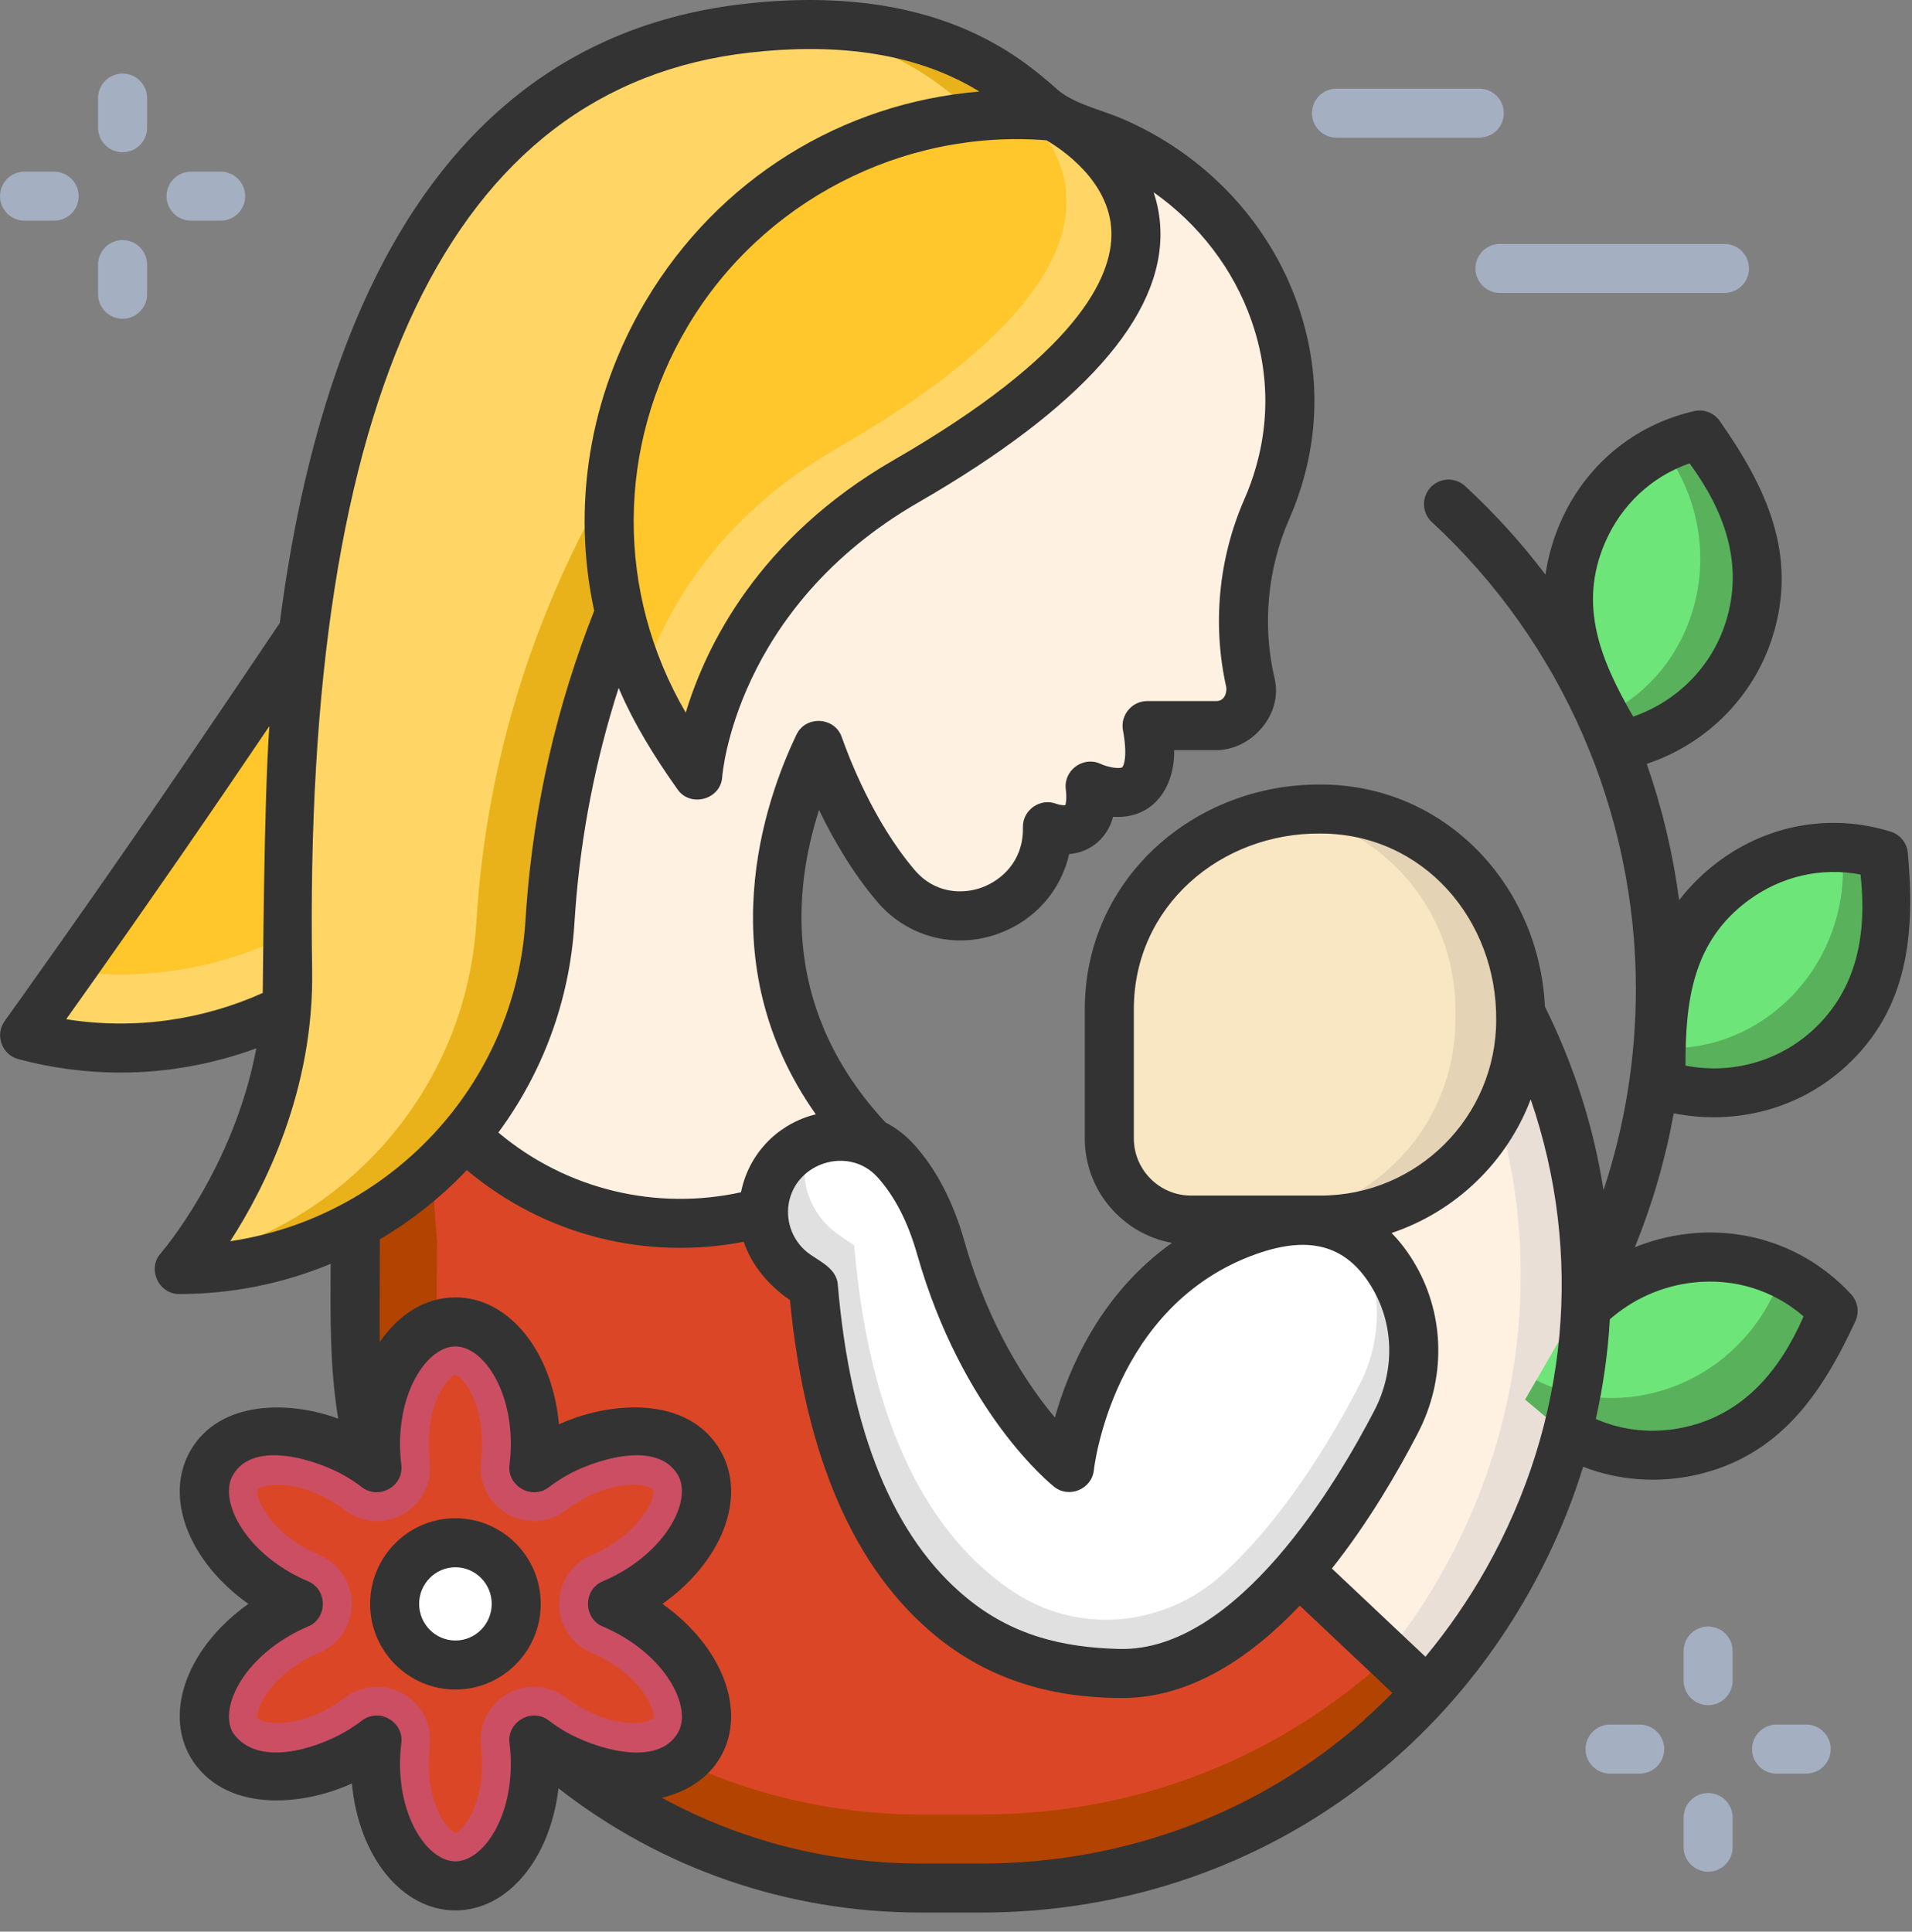 <svg xmlns="http://www.w3.org/2000/svg" width="98" height="99" viewBox="0 0 98 99" fill="none"><rect x="0" y="0" width="98" height="99" fill="#808080" stroke="none"/><path d="M44.751 58.688C37.26 50.931 40.061 42.143 41.959 38.191C42.362 39.351 43.671 42.759 45.924 45.406C48.574 48.519 53.686 46.582 53.686 42.495V42.369C53.686 42.369 56.239 43.384 55.874 40.287C55.874 40.287 59.703 42.109 58.792 37.189C58.792 37.189 60.707 37.189 62.34 37.189C63.317 37.189 64.11 36.397 64.11 35.42V35.075C63.401 32.072 63.691 28.922 64.93 26.096C65.99 23.679 66.771 20.149 65.333 16.028C63.944 12.043 60.865 8.873 56.979 7.222L54.01 5.962L27.489 30.033C22.261 38.218 16.857 49.603 18.213 63.607L18.187 67.58C18.085 83.669 31.11 96.767 47.213 96.767H50.29C74.397 96.767 89.256 70.454 76.791 49.836L75.47 47.651L65.202 79.442L49.565 79.624L44.751 58.688Z" fill="#FFF1E1"></path><path d="M76.791 49.836L75.47 47.651L65.202 79.442L49.565 79.624L44.854 59.136C38.937 63.969 29.84 64.117 23.797 58.157L18.455 52.888C17.976 56.265 17.848 59.84 18.213 63.607L18.187 67.58C18.085 83.669 31.11 96.767 47.213 96.767H50.289C74.397 96.767 89.256 70.454 76.791 49.836Z" fill="#FFF1E1"></path><path d="M76.791 49.836L75.47 47.651L74.368 51.065C85.108 71.409 70.408 96.348 46.939 96.348H43.862C43.202 96.348 42.548 96.324 41.899 96.281C43.622 96.599 45.398 96.767 47.213 96.767H50.29C74.397 96.767 89.256 70.454 76.791 49.836Z" fill="#EADFD6"></path><path d="M65.202 79.442L49.565 79.624L44.854 59.136C38.937 63.968 29.84 64.117 23.797 58.157L18.455 52.888C17.976 56.265 17.848 59.84 18.213 63.607L18.187 67.58C18.085 83.669 31.11 96.766 47.213 96.766H50.289C59.66 96.766 67.632 92.79 73.147 86.718L65.255 79.277L65.202 79.442Z" fill="#DB4726"></path><path d="M73.147 86.718L71.212 84.895C65.838 89.855 58.617 92.996 50.29 92.996H47.213C40.759 92.996 34.8 90.891 29.982 87.333C25.219 82.131 22.328 75.191 22.377 67.58L22.402 63.607C22.17 61.21 22.139 58.891 22.269 56.65L18.455 52.888C17.976 56.265 17.848 59.84 18.213 63.607L18.187 67.58C18.085 83.669 31.11 96.767 47.213 96.767H50.289C50.472 96.767 50.652 96.762 50.834 96.76C59.968 96.609 67.739 92.672 73.147 86.718Z" fill="#B34300"></path><path d="M54.817 75.22C54.817 75.22 55.758 66.007 63.966 63.089C68.07 61.63 70.296 63.387 71.496 65.509C72.775 67.773 72.759 70.552 71.564 72.862C69.224 77.385 63.937 85.903 57.369 85.769C57.369 85.769 43.511 87.427 41.688 65.928L40.823 65.334C39.571 64.475 38.933 62.967 39.187 61.471C39.73 58.278 43.725 57.085 45.903 59.484C46.814 60.489 47.64 61.912 48.212 63.925C50.44 71.759 54.817 75.22 54.817 75.22Z" fill="white"></path><path d="M71.496 65.51C70.992 64.619 70.308 63.794 69.38 63.243C69.461 63.368 69.538 63.496 69.611 63.624C70.89 65.888 70.874 68.667 69.679 70.977C68.272 73.695 65.802 77.856 62.629 80.715C59.677 83.375 55.323 83.798 51.998 81.621C48.398 79.264 44.668 74.285 43.782 63.834L42.988 63.288C41.719 62.417 41.023 60.893 41.281 59.376C41.333 59.075 41.414 58.792 41.522 58.528C40.353 59.019 39.407 60.065 39.178 61.523C38.943 63.022 39.634 64.518 40.885 65.377L41.687 65.929C42.352 73.768 44.618 78.526 47.228 81.411C51.742 86.401 58.993 87.317 64.101 82.96C64.885 82.295 65.629 81.546 66.328 80.752C66.328 80.752 66.329 80.751 66.329 80.751C68.632 78.134 70.438 75.036 71.564 72.861C72.759 70.552 72.775 67.773 71.496 65.51Z" fill="#E0E0E0"></path><path d="M67.682 41.464H67.122C61.454 41.464 56.859 46.058 56.859 51.727V58.343C56.859 60.657 58.734 62.532 61.048 62.532H67.682C73.35 62.532 77.945 57.938 77.945 52.269V51.727C77.945 46.058 73.35 41.464 67.682 41.464Z" fill="#F9E6C2"></path><path d="M67.682 41.464H67.122C66.648 41.464 66.183 41.498 65.726 41.56C70.734 42.242 74.594 46.532 74.594 51.727V52.269C74.594 57.938 69.999 62.532 64.331 62.532H67.682C73.35 62.532 77.945 57.938 77.945 52.269V51.727C77.945 46.058 73.35 41.464 67.682 41.464Z" fill="#E5D3B5"></path><path d="M22.602 21.965C20.819 24.492 14.904 33.392 10.598 39.705C5.599 47.035 1.257 53.066 1.257 53.066C10.936 55.658 20.994 50.32 24.208 40.836C24.287 40.602 26.006 36.096 26.964 34.18L22.602 21.965Z" fill="#FFC72C"></path><path d="M24.208 37.066C21.254 45.783 12.517 50.992 3.607 49.766C2.157 51.816 1.257 53.066 1.257 53.066C10.936 55.658 20.994 50.32 24.208 40.836C24.287 40.602 26.006 36.096 26.964 34.18L26.209 32.066C25.3 34.178 24.269 36.886 24.208 37.066Z" fill="#FFD666"></path><path d="M53.869 5.962C52.414 4.803 48.543 0.282 38.281 1.447C16.123 3.964 14.482 33.401 14.743 49.743C14.885 58.613 9.181 65.065 9.181 65.065C19.2 65.065 27.535 57.311 28.182 47.321C28.198 47.073 28.215 46.824 28.233 46.576C29.438 30.154 38.592 15.35 52.63 6.724L53.869 5.962Z" fill="#FFD666"></path><path d="M39.596 1.329C46.127 1.847 48.913 5.018 50.098 5.962L48.859 6.723C34.822 15.35 25.667 30.154 24.463 46.576C24.444 46.824 24.427 47.073 24.411 47.321C23.856 55.893 17.638 62.814 9.554 64.607C9.32 64.907 9.18 65.065 9.18 65.065C19.199 65.065 27.534 57.311 28.181 47.321C28.197 47.073 28.215 46.824 28.233 46.576C29.437 30.154 38.592 15.35 52.629 6.723L53.868 5.962C52.477 4.854 48.874 0.677 39.596 1.329Z" fill="#E9B21B"></path><path d="M54.01 5.962C54.01 5.962 67.402 12.577 46.439 24.665C36.357 30.478 35.761 39.745 35.761 39.745C35.761 39.745 35.378 39.2 34.739 38.241C25.036 23.67 36.567 4.363 54.01 5.962Z" fill="#FFC72C"></path><path d="M54.01 5.962C53.541 5.919 53.076 5.894 52.616 5.881C55.298 8.514 57.85 14.356 42.879 22.989C36.544 26.642 33.955 31.657 32.905 34.881C33.401 36.02 34.009 37.144 34.739 38.241C35.378 39.2 35.762 39.745 35.762 39.745C35.762 39.745 36.357 30.478 46.439 24.665C67.402 12.577 54.01 5.962 54.01 5.962Z" fill="#FFD666"></path><path d="M87.116 22.295C81.311 23.616 78.566 30.314 81.64 35.652L83.148 38.271L84.374 37.823C89.852 35.821 91.821 29.002 88.35 24.055L87.116 22.295Z" fill="#6EE579"></path><path d="M85.418 23.217L85.237 22.959C85.82 22.674 86.447 22.448 87.116 22.295L88.35 24.055C91.821 29.003 89.852 35.822 84.374 37.823L83.148 38.271L82.217 36.654C87.097 34.318 88.72 27.922 85.418 23.217Z" fill="#59B25B"></path><path d="M96.535 43.823C90.85 42.057 85.132 46.481 85.132 52.646V55.669L86.417 55.896C92.16 56.909 97.266 51.991 96.727 45.966L96.535 43.823Z" fill="#6EE579"></path><path d="M94.423 43.662L94.403 43.442C95.107 43.478 95.821 43.602 96.535 43.823L96.727 45.966C97.266 51.991 92.16 56.909 86.417 55.896L85.132 55.669V53.71C90.444 54.014 94.93 49.328 94.423 43.662Z" fill="#59B25B"></path><path d="M93.957 67.189C89.914 62.81 82.756 63.774 79.682 69.113L78.174 71.732L79.174 72.572C83.642 76.328 90.517 74.629 93.055 69.14L93.957 67.189Z" fill="#6EE579"></path><path d="M90.96 66.208L91.39 65.278C92.324 65.73 93.196 66.365 93.957 67.189L93.054 69.14C90.516 74.628 83.641 76.328 79.174 72.572L78.174 71.731L78.745 70.739C83.105 72.941 88.721 71.051 90.96 66.208Z" fill="#59B25B"></path><path d="M10.848 89.429C11.98 91.392 15.321 91.581 18.312 89.851C18.671 89.643 19.009 89.416 19.324 89.175C19.274 89.569 19.246 89.975 19.246 90.392C19.246 93.851 21.081 96.655 23.343 96.655C25.605 96.655 27.439 93.851 27.439 90.392C27.439 89.975 27.412 89.569 27.361 89.175C27.676 89.416 28.014 89.643 28.374 89.851C31.365 91.581 34.706 91.392 35.837 89.429C36.968 87.466 35.461 84.473 32.471 82.744C32.111 82.535 31.746 82.356 31.38 82.203C31.746 82.05 32.111 81.87 32.471 81.662C35.461 79.933 36.968 76.94 35.837 74.977C34.706 73.014 31.365 72.825 28.374 74.555C28.014 74.763 27.676 74.99 27.361 75.23C27.412 74.837 27.439 74.43 27.439 74.014C27.439 70.555 25.605 67.751 23.343 67.751C21.081 67.751 19.246 70.555 19.246 74.014C19.246 74.43 19.274 74.837 19.324 75.23C19.009 74.99 18.672 74.763 18.312 74.555C15.321 72.825 11.98 73.014 10.848 74.977C9.717 76.94 11.225 79.933 14.215 81.662C14.575 81.871 14.94 82.05 15.306 82.203C14.94 82.356 14.575 82.535 14.215 82.744C11.224 84.473 9.717 87.466 10.848 89.429Z" fill="#DB4726"></path><path d="M35.837 74.977C34.706 73.014 31.365 72.826 28.374 74.555C28.014 74.763 27.677 74.99 27.361 75.231C27.412 74.837 27.439 74.431 27.439 74.014C27.439 70.555 25.605 67.751 23.343 67.751C21.08 67.751 19.246 70.555 19.246 74.014C19.246 74.431 19.274 74.837 19.324 75.231C19.009 74.99 18.672 74.763 18.312 74.555C15.321 72.825 11.98 73.014 10.848 74.977C9.717 76.94 11.225 79.933 14.215 81.663C14.575 81.871 14.94 82.051 15.306 82.203C14.94 82.356 14.575 82.536 14.215 82.744C11.225 84.474 9.717 87.467 10.848 89.429C11.98 91.392 15.321 91.581 18.312 89.852C18.671 89.644 19.009 89.417 19.324 89.176C19.274 89.57 19.246 89.976 19.246 90.392C19.246 93.851 21.081 96.656 23.343 96.656C25.605 96.656 27.439 93.851 27.439 90.392C27.439 89.976 27.412 89.57 27.361 89.176C27.677 89.417 28.014 89.644 28.374 89.852C31.365 91.581 34.706 91.392 35.837 89.429C36.969 87.467 35.461 84.474 32.471 82.744C32.111 82.536 31.746 82.356 31.38 82.203C31.746 82.05 32.111 81.871 32.471 81.663C35.461 79.933 36.969 76.94 35.837 74.977ZM31.107 79.306C30.857 79.45 30.596 79.58 30.33 79.691C29.317 80.115 28.657 81.105 28.657 82.203C28.657 83.301 29.317 84.292 30.33 84.715C30.596 84.826 30.857 84.956 31.107 85.101C33.148 86.281 33.61 87.841 33.478 88.069C33.47 88.083 33.377 88.167 33.127 88.234C32.462 88.412 31.175 88.326 29.737 87.494C29.487 87.35 29.244 87.187 29.015 87.012C28.142 86.345 26.953 86.268 26.001 86.817C25.049 87.366 24.52 88.433 24.661 89.523C24.698 89.809 24.716 90.101 24.716 90.392C24.716 92.752 23.605 93.932 23.343 93.932C23.081 93.932 21.969 92.752 21.969 90.392C21.969 90.102 21.988 89.809 22.025 89.522C22.165 88.432 21.636 87.365 20.683 86.816C20.261 86.573 19.792 86.453 19.325 86.453C18.739 86.453 18.155 86.641 17.67 87.013C17.442 87.187 17.199 87.349 16.948 87.494C15.511 88.326 14.224 88.412 13.558 88.234C13.309 88.168 13.216 88.084 13.207 88.07C13.075 87.841 13.537 86.281 15.579 85.101C15.828 84.956 16.09 84.826 16.355 84.715C17.369 84.292 18.028 83.301 18.028 82.203C18.028 81.105 17.369 80.115 16.355 79.691C16.09 79.58 15.828 79.45 15.578 79.306C13.537 78.125 13.075 76.566 13.207 76.337C13.215 76.323 13.308 76.239 13.558 76.172C14.224 75.993 15.511 76.081 16.948 76.912C17.199 77.057 17.442 77.219 17.67 77.393C18.542 78.061 19.731 78.139 20.683 77.59C21.636 77.041 22.165 75.974 22.025 74.884C21.988 74.597 21.969 74.304 21.969 74.014C21.969 71.654 23.081 70.474 23.343 70.474C23.605 70.474 24.717 71.654 24.717 74.014C24.717 74.305 24.698 74.597 24.661 74.883C24.52 75.973 25.049 77.04 26.001 77.589C26.954 78.138 28.143 78.061 29.016 77.394C29.244 77.219 29.487 77.056 29.738 76.912C31.175 76.08 32.462 75.993 33.127 76.172C33.377 76.239 33.471 76.323 33.478 76.337C33.61 76.566 33.148 78.125 31.107 79.306Z" fill="#CC4E63"></path><path d="M86.516 63.233C85.566 63.34 84.654 63.576 83.793 63.924C84.693 61.717 85.359 59.422 85.788 57.061C88.965 57.684 92.218 56.849 94.619 54.645C97.847 51.681 98.152 47.794 97.787 43.712C97.742 43.204 97.394 42.775 96.908 42.623C93.891 41.686 90.69 42.232 88.126 44.121C87.336 44.703 86.646 45.382 86.064 46.136C85.75 43.748 85.191 41.408 84.405 39.15C87.473 38.125 89.883 35.719 90.856 32.623C92.176 28.422 90.504 24.937 88.144 21.574C87.851 21.156 87.334 20.957 86.837 21.07C83.756 21.771 81.256 23.849 79.979 26.771C79.599 27.639 79.346 28.539 79.213 29.45C77.984 27.828 76.609 26.309 75.097 24.913C74.587 24.442 73.792 24.474 73.321 24.984C72.85 25.494 72.882 26.289 73.392 26.76C80.037 32.897 83.847 41.616 83.847 50.683C83.847 54.272 83.267 57.744 82.189 60.999C81.689 57.781 80.688 54.614 79.186 51.595C78.892 45.417 74.117 40.208 67.681 40.208C61.206 40.172 55.601 45.045 55.601 51.727V58.344C55.601 61.014 57.533 63.24 60.072 63.701C56.398 66.305 54.77 70.159 54.068 72.652C52.687 71.001 50.685 68.029 49.42 63.581C48.846 61.562 47.975 59.9 46.833 58.641C46.41 58.175 45.919 57.802 45.385 57.526C40.18 51.915 40.604 45.798 41.98 41.514C42.692 42.989 43.681 44.711 44.966 46.221C46.507 48.032 48.955 48.669 51.199 47.843C53.06 47.158 54.382 45.628 54.801 43.773C55.903 43.685 56.773 42.936 57.048 41.864C59.117 41.995 60.207 40.361 60.184 38.446L62.339 38.446C64.158 38.446 65.763 36.612 65.332 34.786C64.691 32.07 64.957 29.163 66.08 26.601C67.166 24.126 68.122 20.211 66.519 15.614C65.035 11.359 61.736 7.878 57.469 6.065C56.458 5.636 55.023 5.317 54.194 4.587C52.323 2.94 47.943 -0.915 38.139 0.199C27.938 1.357 20.795 8.027 16.909 20.023C15.766 23.553 14.912 27.505 14.34 31.93C12.72 34.337 11.037 36.831 9.56 38.996C4.706 46.114 0.42 52.078 0.24 52.328C-0.275 53.044 0.099 54.057 0.932 54.28C2.68 54.748 4.439 54.972 6.175 54.972C8.579 54.972 10.931 54.535 13.138 53.729C11.973 59.912 8.283 64.183 8.239 64.233C7.536 65.028 8.119 66.322 9.181 66.322C11.924 66.322 14.549 65.771 16.948 64.775C16.931 67.436 16.901 70.07 17.333 72.709C14.852 71.787 11.263 71.742 9.76 74.35C8.383 76.74 9.687 80.046 12.732 82.203C9.687 84.36 8.382 87.667 9.76 90.057C11.452 92.905 15.419 92.604 18.036 91.407C18.379 95.127 20.587 97.912 23.343 97.912C26.038 97.912 28.207 95.25 28.623 91.654C33.914 95.784 40.388 98.023 47.213 98.023H50.289C62.077 98.023 72.57 91.897 78.358 81.636C79.534 79.549 80.462 77.385 81.145 75.176C82.971 75.886 84.996 76.024 86.908 75.598C91.205 74.64 93.373 71.447 95.097 67.717C95.311 67.255 95.225 66.711 94.88 66.337C92.732 64.01 89.683 62.879 86.516 63.233ZM89.617 46.144C91.305 44.901 93.36 44.437 95.363 44.822C95.691 47.789 95.224 50.677 92.919 52.794C91.153 54.415 88.732 55.069 86.389 54.615C86.389 51.339 86.735 48.267 89.617 46.144ZM83.709 36.728C82.075 33.889 80.851 31.047 82.281 27.777C83.124 25.852 84.672 24.418 86.6 23.748C88.362 26.156 89.397 28.881 88.458 31.87C87.739 34.16 85.969 35.945 83.709 36.728ZM58.115 58.344V51.727C58.115 46.431 62.58 42.674 67.682 42.721C72.975 42.721 76.728 47.172 76.688 52.27C76.688 57.236 72.648 61.276 67.682 61.276H61.047C59.43 61.276 58.115 59.961 58.115 58.344ZM44.972 60.33C45.852 61.299 46.535 62.625 47.003 64.269C49.316 72.4 53.845 76.055 54.037 76.206C54.801 76.811 55.968 76.315 56.066 75.348C56.075 75.264 57.012 66.895 64.387 64.273C67.208 63.27 69.119 63.859 70.401 66.128C71.458 67.997 71.475 70.299 70.448 72.284C68.524 76.002 63.403 84.639 57.395 84.513C54.459 84.442 51.882 83.816 49.538 81.888C45.803 78.817 43.584 73.412 42.94 65.823C42.874 65.05 42.102 64.689 41.534 64.299C40.69 63.718 40.255 62.691 40.426 61.682C40.785 59.571 43.514 58.723 44.972 60.33ZM59.477 11.786C59.455 11.09 59.328 10.447 59.13 9.856C61.451 11.493 63.221 13.788 64.147 16.442C65.481 20.267 64.684 23.529 63.779 25.591C62.458 28.603 62.131 32.016 62.853 35.218C62.891 35.546 62.739 35.932 62.339 35.932L58.792 35.932C58.017 35.932 57.415 36.657 57.556 37.418C57.808 38.779 57.593 39.266 57.521 39.321C57.404 39.413 56.832 39.344 56.414 39.152C55.537 38.734 54.513 39.468 54.626 40.434C54.686 40.937 54.633 41.18 54.603 41.27C54.493 41.28 54.284 41.25 54.151 41.201C53.339 40.877 52.43 41.495 52.43 42.368V42.495C52.43 44.129 51.346 45.11 50.332 45.483C49.341 45.848 47.914 45.805 46.881 44.591C44.741 42.077 43.481 38.74 43.145 37.778C42.784 36.739 41.302 36.657 40.826 37.647C39.187 41.059 36.306 49.312 41.815 57.114C41.742 57.132 41.669 57.148 41.596 57.169C39.731 57.715 38.36 59.215 37.98 61.106C33.68 62.05 29.068 61.008 25.544 58.044C27.768 55.031 29.178 51.378 29.436 47.402C29.452 47.157 29.469 46.912 29.487 46.667C29.774 42.757 30.53 38.93 31.709 35.256C32.5 37.118 33.568 38.822 34.734 40.468C35.388 41.396 36.941 40.986 37.016 39.825C37.021 39.739 37.677 31.168 47.067 25.753C55.444 20.922 59.62 16.223 59.477 11.786ZM53.638 7.191C54.358 7.61 56.89 9.264 56.965 11.881C57.033 14.243 55.154 18.189 45.811 23.576C38.877 27.574 36.186 33.096 35.148 36.524C31.562 30.374 31.579 22.883 35.264 16.698C39.063 10.322 46.239 6.606 53.638 7.191ZM3.393 52.238C5.007 49.971 8.179 45.483 11.637 40.413C12.324 39.404 13.057 38.324 13.807 37.215C13.52 41.069 13.483 50.52 13.467 50.892C10.382 52.275 6.893 52.796 3.393 52.238ZM11.801 63.615C13.575 60.874 16.098 55.874 15.999 49.722C15.528 20.262 23.073 4.44 38.423 2.696C42.419 2.242 46.698 2.534 50.199 4.692C43.156 5.273 36.825 9.168 33.105 15.411C30.177 20.326 29.304 25.971 30.454 31.304C28.557 36.119 27.365 41.229 26.98 46.484C26.961 46.736 26.944 46.987 26.927 47.24C26.383 55.647 19.949 62.406 11.801 63.615ZM29.003 88.763C28.699 88.588 28.404 88.39 28.125 88.177C27.255 87.512 25.975 88.25 26.115 89.336C26.16 89.683 26.183 90.039 26.183 90.392C26.183 93.342 24.686 95.398 23.343 95.398C22 95.398 20.503 93.342 20.503 90.392C20.503 90.04 20.526 89.685 20.57 89.335C20.709 88.253 19.436 87.507 18.56 88.177C18.282 88.39 17.987 88.587 17.682 88.763C16.196 89.623 13.172 90.612 11.937 88.802C11.264 87.635 12.293 85.307 14.844 83.832C15.148 83.656 15.467 83.498 15.79 83.363C16.799 82.941 16.799 81.466 15.79 81.044C15.467 80.908 15.148 80.751 14.844 80.575C12.293 79.099 11.264 76.771 11.937 75.605C13.019 73.727 16.353 74.874 17.682 75.643C17.987 75.819 18.283 76.017 18.56 76.229C19.43 76.894 20.71 76.157 20.57 75.071C20.526 74.722 20.503 74.366 20.503 74.014C20.503 71.064 22 69.008 23.343 69.008C24.686 69.008 26.183 71.064 26.183 74.014C26.183 74.368 26.16 74.723 26.115 75.07C25.975 76.156 27.255 76.894 28.125 76.229C28.403 76.016 28.699 75.819 29.003 75.643C30.332 74.875 33.666 73.727 34.749 75.605C35.421 76.771 34.392 79.099 31.841 80.575C31.537 80.751 31.219 80.909 30.895 81.044C29.886 81.466 29.886 82.941 30.895 83.363C31.219 83.498 31.537 83.656 31.841 83.832C34.392 85.307 35.421 87.635 34.749 88.802C33.666 90.679 30.332 89.532 29.003 88.763ZM69.942 88.139C64.627 92.856 57.739 95.51 50.289 95.51H47.213C42.488 95.51 37.947 94.338 33.918 92.135C35.145 91.862 36.288 91.165 36.926 90.057C38.304 87.667 36.999 84.36 33.954 82.203C36.999 80.046 38.304 76.739 36.926 74.349C35.275 71.483 31.227 71.821 28.65 73C28.308 69.279 26.1 66.494 23.343 66.494C21.802 66.494 20.432 67.366 19.464 68.784C19.45 68.387 19.469 63.615 19.469 63.615C19.47 63.583 19.467 63.551 19.465 63.519C21.114 62.548 22.617 61.352 23.927 59.97C27.954 63.357 33.191 64.604 38.122 63.644C38.521 64.844 39.377 65.866 40.489 66.63C41.264 74.647 43.789 80.447 47.995 83.873C50.783 86.144 54.004 87.028 57.523 87.028C60.991 87.028 64.072 84.98 66.621 82.293L71.369 86.769C70.899 87.246 70.415 87.703 69.919 88.143C69.927 88.142 69.934 88.14 69.942 88.139ZM76.168 80.401C75.255 82.02 74.212 83.524 73.061 84.911L68.266 80.39C70.133 78.034 71.63 75.468 72.68 73.439C74.098 70.698 74.065 67.502 72.589 64.891C72.219 64.236 71.795 63.672 71.326 63.194C74.606 62.097 77.233 59.564 78.456 56.345C81.166 64.239 80.415 72.87 76.168 80.401ZM86.361 73.144C84.792 73.494 83.206 73.339 81.794 72.728C82.173 71.038 82.415 69.329 82.513 67.616C83.71 66.573 85.185 65.911 86.796 65.731C88.882 65.497 90.898 66.126 92.443 67.469C91.249 70.197 89.409 72.465 86.361 73.144Z" fill="#333333"></path><path d="M23.343 85.336C25.064 85.336 26.459 83.933 26.459 82.203C26.459 80.472 25.064 79.07 23.343 79.07C21.622 79.07 20.227 80.472 20.227 82.203C20.227 83.933 21.622 85.336 23.343 85.336Z" fill="white"></path><path d="M23.343 86.593C20.932 86.593 18.97 84.624 18.97 82.203C18.97 79.782 20.932 77.813 23.343 77.813C25.754 77.813 27.716 79.782 27.716 82.203C27.716 84.624 25.754 86.593 23.343 86.593ZM23.343 80.326C22.318 80.326 21.483 81.168 21.483 82.203C21.483 83.238 22.318 84.08 23.343 84.08C24.369 84.08 25.203 83.238 25.203 82.203C25.203 81.168 24.368 80.326 23.343 80.326Z" fill="#333333"></path><path d="M87.55 87.394C86.856 87.394 86.294 86.831 86.294 86.137V84.618C86.294 83.925 86.856 83.362 87.55 83.362C88.244 83.362 88.807 83.925 88.807 84.618V86.137C88.807 86.831 88.244 87.394 87.55 87.394Z" fill="#A4AFC1"></path><path d="M87.55 95.929C86.856 95.929 86.294 95.366 86.294 94.672V93.153C86.294 92.46 86.856 91.897 87.55 91.897C88.244 91.897 88.807 92.46 88.807 93.153V94.672C88.807 95.366 88.244 95.929 87.55 95.929Z" fill="#A4AFC1"></path><path d="M92.577 90.902H91.059C90.365 90.902 89.802 90.339 89.802 89.645C89.802 88.951 90.365 88.388 91.059 88.388H92.577C93.271 88.388 93.834 88.951 93.834 89.645C93.834 90.339 93.271 90.902 92.577 90.902Z" fill="#A4AFC1"></path><path d="M84.043 90.902H82.524C81.83 90.902 81.267 90.339 81.267 89.645C81.267 88.951 81.83 88.388 82.524 88.388H84.043C84.736 88.388 85.299 88.951 85.299 89.645C85.299 90.339 84.736 90.902 84.043 90.902Z" fill="#A4AFC1"></path><path d="M6.284 7.803C5.59 7.803 5.027 7.24 5.027 6.546V5.027C5.027 4.333 5.59 3.77 6.284 3.77C6.977 3.77 7.54 4.333 7.54 5.027V6.546C7.54 7.24 6.977 7.803 6.284 7.803Z" fill="#A4AFC1"></path><path d="M6.284 16.337C5.59 16.337 5.027 15.775 5.027 15.081V13.562C5.027 12.868 5.59 12.305 6.284 12.305C6.977 12.305 7.54 12.868 7.54 13.562V15.081C7.54 15.775 6.977 16.337 6.284 16.337Z" fill="#A4AFC1"></path><path d="M11.31 11.31H9.792C9.098 11.31 8.535 10.748 8.535 10.054C8.535 9.36 9.098 8.797 9.792 8.797H11.31C12.004 8.797 12.567 9.36 12.567 10.054C12.567 10.748 12.004 11.31 11.31 11.31Z" fill="#A4AFC1"></path><path d="M2.775 11.31H1.257C0.563 11.31 0 10.748 0 10.054C0 9.36 0.563 8.797 1.257 8.797H2.775C3.469 8.797 4.032 9.36 4.032 10.054C4.032 10.748 3.469 11.31 2.775 11.31Z" fill="#A4AFC1"></path><path d="M88.388 15.015H76.88C76.187 15.015 75.624 14.453 75.624 13.759C75.624 13.065 76.187 12.502 76.88 12.502H88.388C89.082 12.502 89.645 13.065 89.645 13.759C89.645 14.453 89.082 15.015 88.388 15.015Z" fill="#A4AFC1"></path><path d="M75.821 7.056H68.503C67.809 7.056 67.246 6.493 67.246 5.8C67.246 5.106 67.809 4.543 68.503 4.543H75.821C76.515 4.543 77.078 5.106 77.078 5.8C77.078 6.493 76.515 7.056 75.821 7.056Z" fill="#A4AFC1"></path></svg>